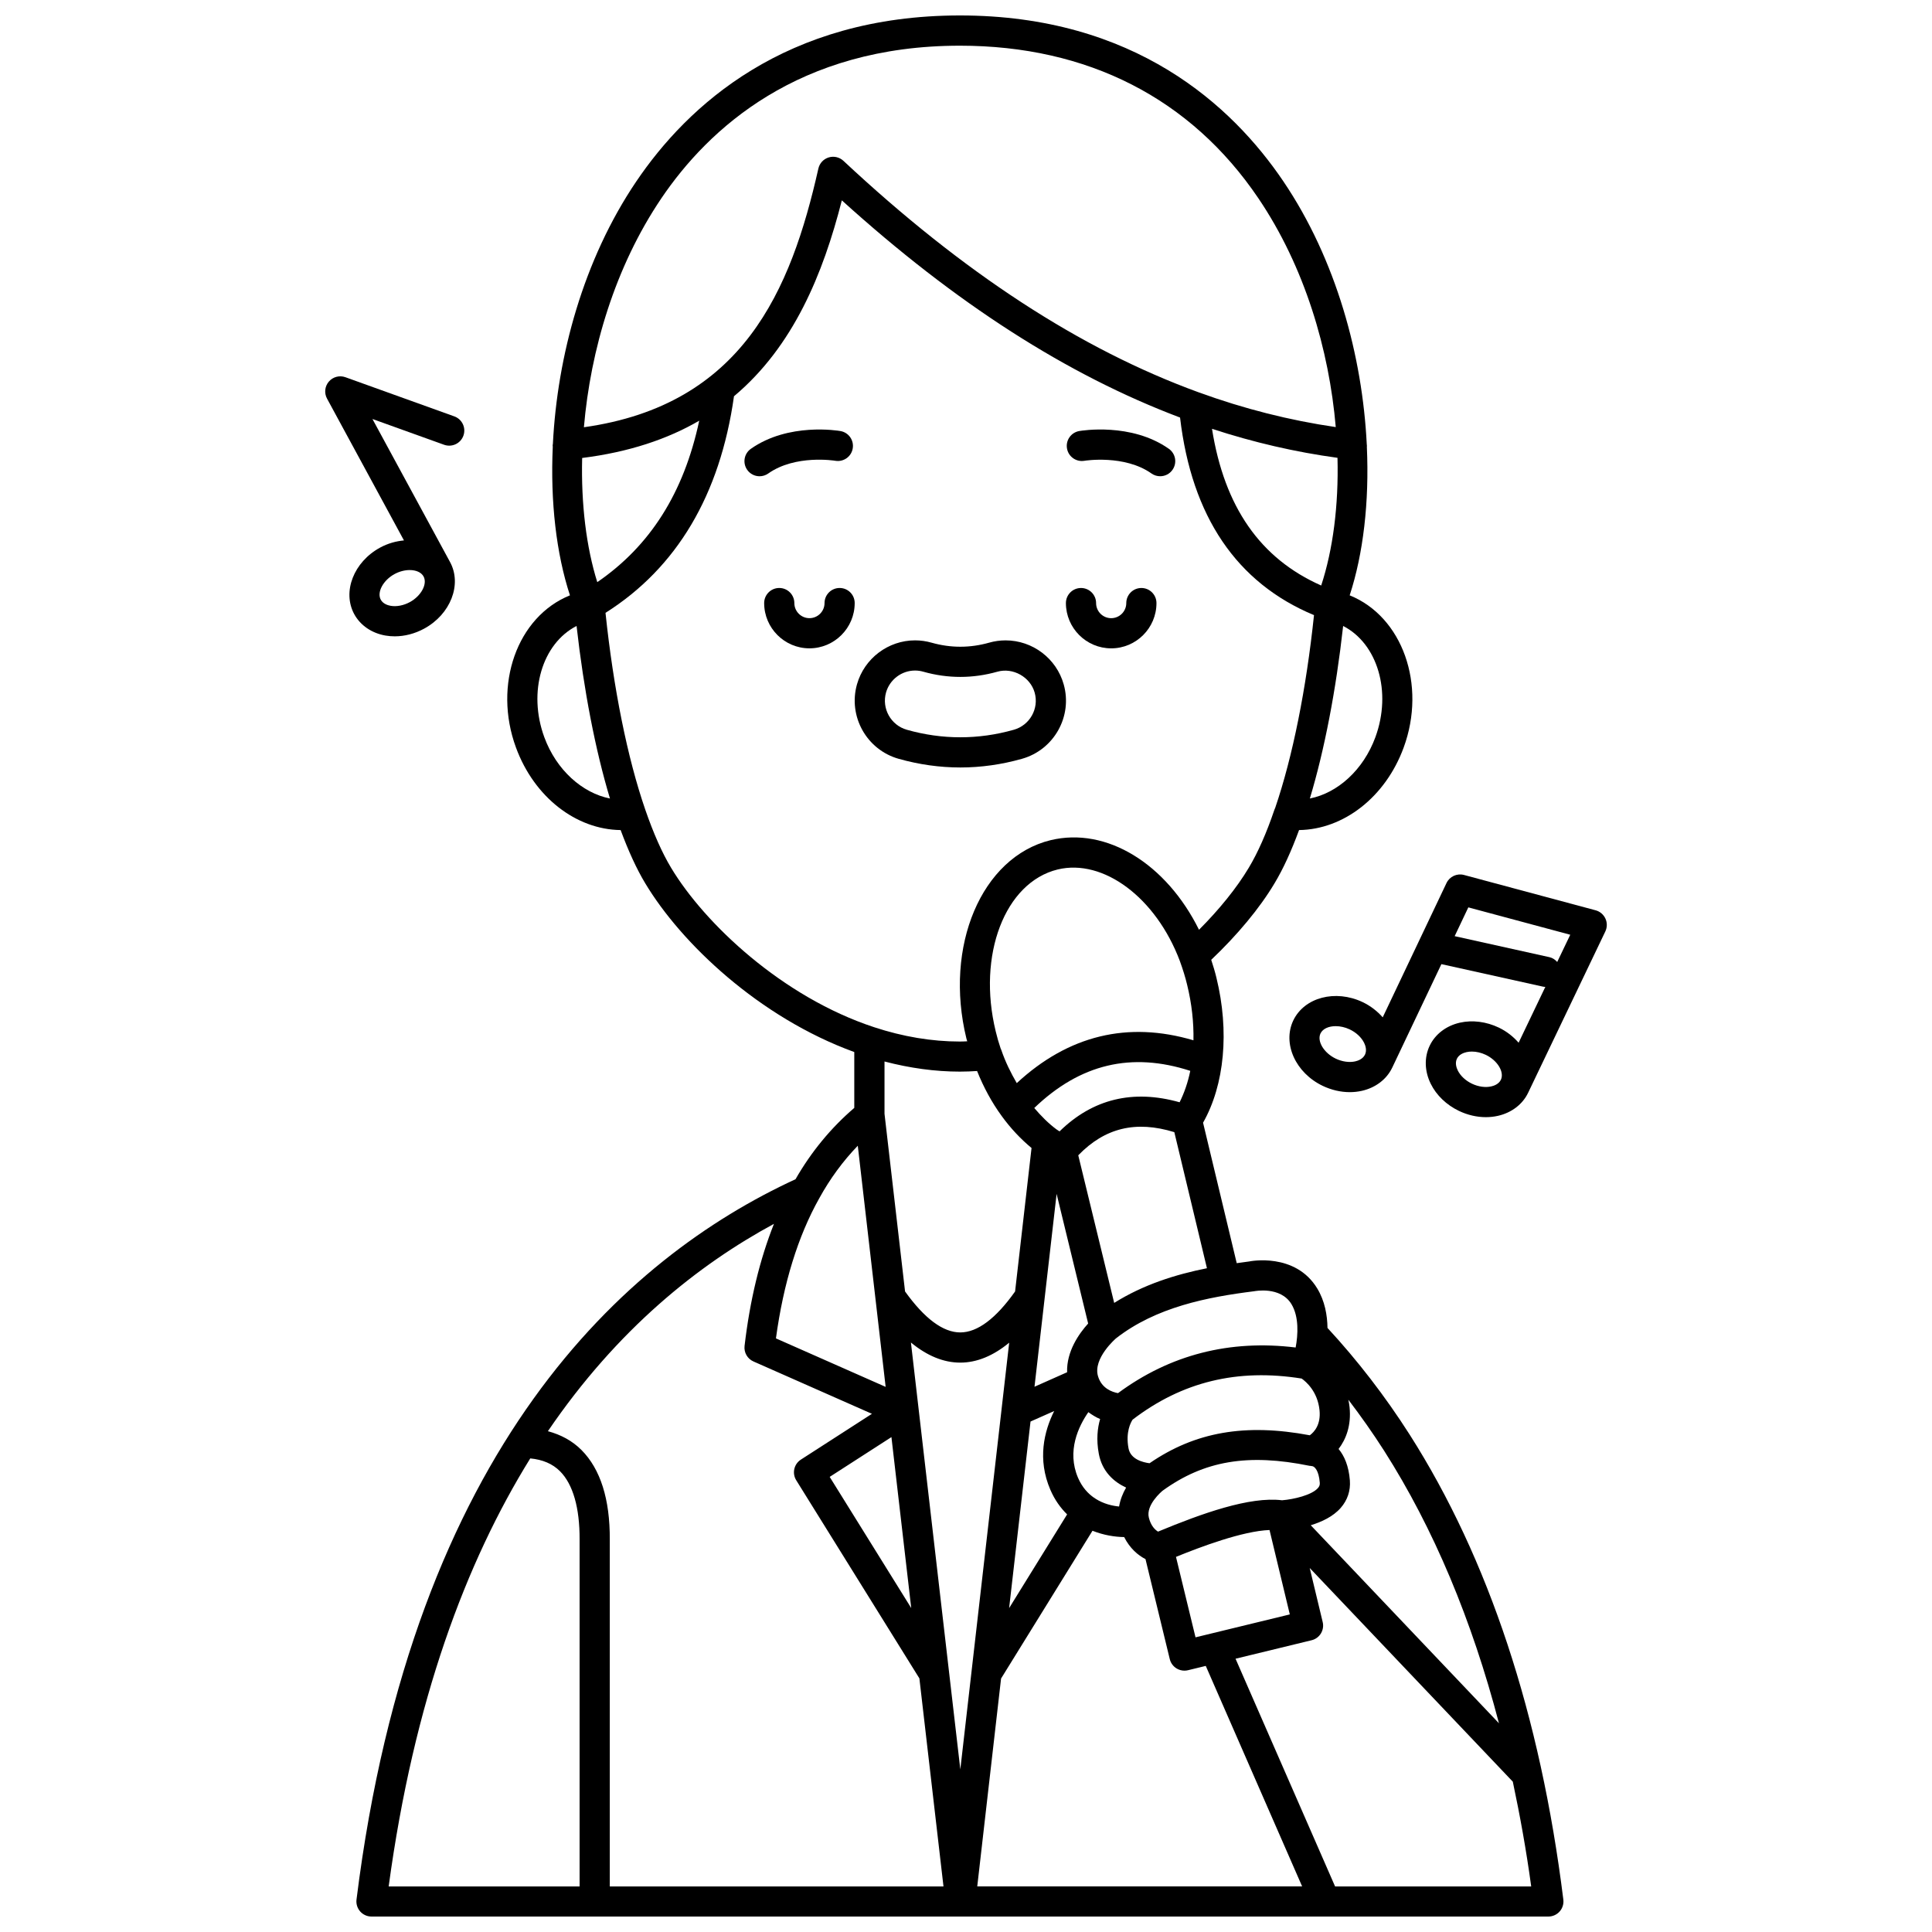 <?xml version="1.0" encoding="UTF-8"?>
<!-- Uploaded to: ICON Repo, www.iconrepo.com, Generator: ICON Repo Mixer Tools -->
<svg width="800px" height="800px" version="1.1" viewBox="144 144 512 512" xmlns="http://www.w3.org/2000/svg">
 <defs>
  <clipPath id="a">
   <path d="m238 148.09h321v503.81h-321z"/>
  </clipPath>
 </defs>
 <path d="m431.4 266.11c0.094-0.02 10.586-1.691 17.754 3.367 0.699 0.496 1.504 0.73 2.301 0.73 1.254 0 2.496-0.586 3.269-1.695 1.273-1.809 0.84-4.297-0.965-5.574-9.977-7.031-23.191-4.801-23.75-4.707-2.176 0.383-3.625 2.453-3.242 4.629 0.375 2.18 2.449 3.633 4.633 3.25z"/>
 <path d="m365.36 266.11c2.172 0.371 4.242-1.074 4.617-3.246 0.387-2.176-1.066-4.25-3.242-4.629-0.559-0.098-13.77-2.324-23.75 4.707-1.805 1.273-2.238 3.766-0.965 5.574 0.777 1.105 2.016 1.695 3.269 1.695 0.797 0 1.598-0.234 2.301-0.73 7.219-5.098 17.664-3.391 17.77-3.371z"/>
 <g clip-path="url(#a)">
  <path d="m495.8 495.92c-0.051-3.418-0.711-7.148-2.707-10.449-5.82-9.625-17.848-7.223-18.039-7.172-1.082 0.137-2.199 0.297-3.309 0.453l-8.922-37.223c5.691-10.027 7.023-24.234 3.543-38.414-0.363-1.527-0.84-3.102-1.379-4.754 6.887-6.535 12.832-13.648 16.785-20.289 2.301-3.82 4.469-8.582 6.492-14.098 11.793-0.152 22.887-8.719 27.715-21.848 6.117-16.633-0.301-34.707-14.301-40.355 3.59-10.965 5.219-24.691 4.551-39.41 0.004-0.023 0.02-0.043 0.02-0.07 0.023-0.195-0.039-0.371-0.043-0.559-1.16-23.277-8.039-48.891-22.121-69.703-13.551-20.043-39.43-43.934-85.695-43.934-46.301 0-72.195 23.918-85.766 43.984-14.043 20.77-20.922 46.293-22.102 69.52-0.012 0.199-0.082 0.383-0.062 0.59 0.004 0.043 0.031 0.078 0.035 0.125-0.676 14.738 0.953 28.484 4.551 39.457-14.004 5.648-20.422 23.723-14.301 40.355 4.828 13.141 15.926 21.707 27.73 21.852 2.062 5.559 4.242 10.324 6.512 14.09 9.547 15.922 30.219 35.57 55.406 44.734v14.801c-6.152 5.266-11.387 11.609-15.574 18.906-45.07 20.793-101.36 70.785-116.34 190.9-0.141 1.137 0.211 2.277 0.969 3.144 0.758 0.859 1.852 1.352 3 1.352h252.74 0.012 0.008 59.125c1.148 0 2.238-0.492 3-1.352 0.754-0.859 1.109-2.004 0.969-3.144-6.086-48.902-19.797-90.375-40.742-123.25-6.512-10.199-13.836-19.676-21.754-28.238zm45.441 104.77-49.879-52.484c2.859-0.875 5.894-2.266 7.934-4.59 1.805-2.055 2.644-4.578 2.434-7.289-0.297-3.848-1.48-6.523-2.992-8.336 1.969-2.57 3.402-6.231 2.91-11.07-0.07-0.688-0.188-1.336-0.316-1.977 3.312 4.344 6.488 8.844 9.477 13.52 13.125 20.602 23.258 44.828 30.434 72.227zm-142.85-172.7c1.582 0 3.078-0.062 4.543-0.16 1.738 4.332 3.914 8.352 6.539 11.945 2.344 3.234 5.004 6.055 7.894 8.457l-4.359 38.02c-5.082 7.168-9.957 10.844-14.508 10.855h-0.023c-4.559 0-9.48-3.676-14.629-10.859l-5.445-47.082v-13.859c6.703 1.754 13.406 2.684 19.988 2.684zm26.402 15.836c-0.273-0.188-0.559-0.336-0.828-0.539-2.125-1.57-4.051-3.531-5.875-5.656 12.168-11.684 25.742-14.902 41.344-9.844-0.617 3.031-1.578 5.812-2.824 8.328-12.344-3.484-23.02-0.898-31.816 7.711zm58.973 97.762c-8.57-1.062-21.242 3.484-32.875 8.309-0.789-0.484-1.887-1.52-2.43-3.688-0.848-3.379 3.387-6.941 3.633-7.148 10.984-7.961 22.652-9.938 38.988-6.598 0.051 0.012 0.102-0.008 0.148 0 0.148 0.016 0.277 0.074 0.43 0.074h0.066c0.633 0.078 1.773 1.094 2.031 4.398 0.043 0.566-0.09 0.961-0.473 1.398-1.648 1.891-6.422 3.008-9.52 3.254zm5.188-32.254c1.172 0.828 4.234 3.434 4.734 8.387 0.387 3.816-1.391 5.777-2.574 6.644-17.125-3.215-30.375-0.902-42.473 7.41-1.738-0.223-5.031-1.031-5.574-3.961-0.809-4.34 0.625-6.894 1.086-7.59 13.129-10.055 27.809-13.605 44.801-10.891zm-46.523 28.891c-0.879 1.504-1.547 3.203-1.863 5.019-1.832-0.18-4.121-0.711-6.25-2.07-0.059-0.043-0.094-0.109-0.16-0.148-0.043-0.027-0.094-0.023-0.137-0.047-1.691-1.152-3.25-2.836-4.328-5.34-3.051-7.098 0.148-13.68 2.731-17.402 1.016 0.742 2.059 1.383 3.117 1.828-0.688 2.356-1.047 5.441-0.344 9.211 0.879 4.676 3.941 7.43 7.234 8.949zm-25.332-17.504 6.269-2.781c-2.668 5.363-4.5 12.762-1.016 20.859 1.16 2.699 2.707 4.816 4.445 6.531l-15.367 24.836zm9.695-13.059-8.641 3.84 5.859-51.113 8.359 34.359c-2.414 2.66-5.754 7.379-5.578 12.914zm29.855-109.05c0.855 2.352 1.477 4.375 1.957 6.383 1.23 5.019 1.766 9.992 1.672 14.695-17.402-5.137-33.125-1.328-46.824 11.348-1.582-2.731-3.012-5.602-4.082-8.738-0.059-0.172-0.129-0.34-0.211-0.504-0.5-1.469-0.914-2.926-1.285-4.469-4.941-20.23 2.422-39.48 16.41-42.906 12.141-2.934 26.055 7.481 32.363 24.191zm-71.164 171.54-21.609-34.762 16.363-10.543zm-0.078-70.367c4.266 3.512 8.633 5.324 13.066 5.324h0.047c4.398-0.012 8.719-1.816 12.926-5.281l-2.031 17.723c-0.004 0.02 0.004 0.039 0 0.059 0 0.012-0.008 0.02-0.008 0.031l-10.91 95.262-2.996-25.859c-0.008-0.055-0.012-0.113-0.02-0.168zm23.887 89.043 24.227-39.16c2.938 1.164 5.894 1.641 8.395 1.672 1.5 2.988 3.676 4.836 5.652 5.84l6.434 26.504c0.25 1.031 0.898 1.918 1.805 2.473 0.633 0.383 1.355 0.582 2.082 0.582 0.316 0 0.633-0.035 0.945-0.113l4.707-1.145 25.539 58.438h-86.098zm51.531-10.918-5.176-21.32c6.434-2.621 17.648-6.856 24.789-7.121l5.375 22.367zm15.551-91.719c0.066-0.012 6.957-1.402 9.879 3.43 2.023 3.344 1.734 8.137 1.105 11.48-17.477-2.137-33.285 1.902-47.074 12.094-1.547-0.281-4.34-1.227-5.305-4.492-1.398-4.738 4.758-10.012 4.754-10.012 10.641-8.324 24.32-10.961 36.641-12.5zm-12.523-6.098c-8.309 1.664-16.84 4.332-24.582 9.191l-9.52-39.117c7.062-7.293 15.246-9.27 25.457-6.137zm44.633-140.71c-3.184 8.656-10.004 14.781-17.359 16.227 3.875-12.848 6.93-28.727 8.82-45.719 9.098 4.652 12.969 17.434 8.539 29.492zm-14.355-40.215c-16.148-7.148-25.656-20.82-28.938-41.527 11.027 3.609 22.105 6.164 33.258 7.688 0.32 12.648-1.207 24.363-4.32 33.84zm-174.88-102.59c12.484-18.461 36.344-40.469 79.141-40.469 33.848 0 61.191 13.977 79.078 40.418 12.301 18.176 18.762 40.176 20.52 60.656-12.172-1.773-24.262-4.816-36.316-9.207-0.027-0.008-0.051-0.02-0.082-0.027-31.293-11.406-62.363-31.684-94.074-61.324-1.051-0.98-2.547-1.324-3.91-0.902-1.371 0.418-2.41 1.543-2.727 2.938-7.273 32.25-20.008 62.648-62.141 68.566 1.758-20.473 8.219-42.465 20.512-60.648zm-16.965 101.7c-2.914-9.301-4.312-20.68-4.008-32.91 12.422-1.551 22.629-5 31.023-9.879-4.09 19.168-13.039 33.207-27.016 42.789zm-14.031 41.109c-4.434-12.055-0.555-24.848 8.543-29.496 1.918 17.031 4.984 32.906 8.848 45.723-7.328-1.445-14.207-7.559-17.391-16.227zm33.59 34.582c-2.367-3.93-4.668-9.109-6.84-15.398-4.727-13.688-8.438-32.148-10.539-52.16 18.883-11.941 30.348-31.203 34.047-57.395 15.77-13.242 23.613-32.449 28.582-51.918 30.07 27.246 59.719 46.281 89.633 57.559 3.082 26.23 15.004 43.824 35.496 52.363-2.047 19.488-5.652 37.504-10.273 51.047-0.082 0.168-0.152 0.336-0.215 0.512-2.109 6.227-4.402 11.398-6.801 15.395-3.176 5.316-7.789 11.016-13.184 16.426-8.668-17.492-24.5-27.336-39.355-23.738-18.273 4.477-28.27 28.066-22.289 52.551 0.059 0.258 0.156 0.492 0.215 0.742-0.645 0.027-1.262 0.062-1.93 0.062-7.445 0-15.094-1.277-22.742-3.797-24.355-8.008-44.961-27.512-53.805-42.25zm49.477 73.664 7.383 63.902-29.074-12.848c1.988-14.602 5.836-27.07 11.477-37.121 2.856-5.195 6.281-9.855 10.215-13.934zm-22.215 20.699c-3.75 9.441-6.375 20.254-7.789 32.348-0.203 1.742 0.75 3.414 2.356 4.121l31.398 13.875-18.832 12.137c-1.836 1.184-2.383 3.617-1.23 5.473l32.637 52.5 6.387 55.145h-88.434v-91.945c0.051-10.684-2.473-18.66-7.5-23.715-2.441-2.453-5.461-4.062-8.902-4.988 18.398-27.039 39.895-44.133 59.91-54.949zm-64.582 62.16c3.277 0.32 5.906 1.414 7.898 3.418 3.422 3.438 5.215 9.676 5.176 18.059v91.965h-50.598c6.672-49.254 20.512-85.996 37.523-113.44zm213.29 113.44-26.383-60.352 20.156-4.898c2.141-0.52 3.453-2.676 2.941-4.816l-3.438-14.328 53.82 56.625c1.902 8.969 3.574 18.176 4.875 27.766h-51.973z"/>
 </g>
 <path d="m438.48 315.82c6.613 0 11.996-5.383 11.996-11.996 0-2.207-1.789-4-4-4-2.211 0-4 1.793-4 4 0 2.203-1.793 4-4 4s-4-1.797-4-4c0-2.207-1.789-4-4-4-2.211 0-4 1.793-4 4 0.012 6.617 5.391 11.996 12.004 11.996z"/>
 <path d="m366.51 299.82c-2.211 0-4 1.793-4 4 0 2.203-1.793 4-4 4s-4-1.797-4-4c0-2.207-1.789-4-4-4-2.211 0-4 1.793-4 4 0 6.613 5.383 11.996 11.996 11.996 6.613 0 11.996-5.383 11.996-11.996 0.008-2.207-1.781-4-3.992-4z"/>
 <path d="m398.5 347.39c5.453 0 10.957-0.777 16.355-2.305 8.484-2.406 13.434-11.254 11.039-19.715-1.926-6.871-8.258-11.664-15.402-11.664-1.477 0-2.938 0.203-4.352 0.605-5.09 1.441-10.211 1.434-15.254 0.008-1.422-0.406-2.902-0.617-4.387-0.617-7.121 0-13.445 4.785-15.387 11.641-2.402 8.484 2.547 17.34 11.027 19.746 5.398 1.523 10.902 2.301 16.359 2.301zm-19.691-19.871c0.969-3.426 4.129-5.82 7.691-5.82 0.738 0 1.473 0.105 2.195 0.312 6.481 1.836 13.105 1.836 19.629-0.004 4.102-1.168 8.703 1.383 9.871 5.535 1.199 4.231-1.281 8.652-5.523 9.852-9.383 2.66-18.984 2.656-28.352 0-4.234-1.203-6.711-5.633-5.512-9.875z"/>
 <path d="m569.45 387.43c-0.496-1.078-1.445-1.883-2.59-2.191l-34.879-9.363c-1.879-0.496-3.82 0.402-4.648 2.148l-16.898 35.578c-1.445-1.633-3.219-3.027-5.293-4.019-7.25-3.445-15.488-1.266-18.41 4.852-2.91 6.117 0.602 13.898 7.824 17.34 2.297 1.09 4.75 1.656 7.144 1.656 1.09 0 2.176-0.117 3.223-0.355 3.633-0.824 6.566-3.062 8.031-6.144 0 0 0.004-0.004 0.004-0.004l13.027-27.422 26.918 5.965c0.207 0.047 0.414 0.055 0.625 0.066l-7.078 14.793c-1.406-1.598-3.152-3.004-5.262-4.012-3.328-1.582-6.988-2.043-10.316-1.297-3.617 0.82-6.539 3.051-7.996 6.117-1.469 3.07-1.363 6.742 0.281 10.07 1.508 3.059 4.176 5.613 7.5 7.203 2.281 1.086 4.727 1.648 7.106 1.648 1.086 0 2.168-0.117 3.211-0.352 3.617-0.82 6.539-3.051 8-6.121 0-0.004 0-0.004 0.004-0.008l20.457-42.75c0.504-1.074 0.516-2.316 0.016-3.398zm-66.293 37.844c-1.582 0.352-3.457 0.09-5.16-0.719-3.141-1.496-5.031-4.617-4.051-6.68 0.602-1.258 2.176-1.934 4.027-1.934 1.188 0 2.492 0.281 3.719 0.863 1.707 0.812 3.094 2.106 3.812 3.555 0.328 0.664 0.793 1.953 0.234 3.121l-0.004 0.008c-0.562 1.172-1.855 1.621-2.578 1.785zm36.043 6.633c-1.551 0.355-3.414 0.094-5.109-0.711-1.691-0.809-3.066-2.086-3.769-3.523-0.324-0.656-0.785-1.926-0.23-3.086 0.547-1.156 1.828-1.598 2.543-1.758 0.453-0.105 0.934-0.152 1.426-0.152 1.203 0 2.484 0.297 3.684 0.867 3.102 1.48 4.973 4.566 4.004 6.606-0.555 1.16-1.836 1.598-2.547 1.758zm17.477-32.973c-0.535-0.598-1.203-1.082-2.047-1.273l-25.129-5.57 3.621-7.629 27.012 7.254z"/>
 <path d="m246.18 312.43c0.801 0.137 1.613 0.203 2.434 0.203 2.629 0 5.32-0.695 7.789-2.035 7-3.797 10.082-11.711 6.871-17.637 0-0.004-0.004-0.004-0.004-0.008l-20.566-37.914 18.988 6.828c2.086 0.742 4.367-0.332 5.117-2.41 0.746-2.078-0.332-4.367-2.41-5.113l-28.859-10.379c-1.57-0.559-3.312-0.098-4.391 1.16-1.082 1.254-1.273 3.055-0.48 4.512l20.383 37.578c-2.109 0.199-4.262 0.785-6.309 1.895-7 3.797-10.082 11.707-6.871 17.637 1.625 2.984 4.652 5.059 8.309 5.684zm2.379-16.301c1.316-0.711 2.738-1.059 4.012-1.059 1.66 0 3.07 0.582 3.68 1.703 1.074 1.984-0.633 5.16-3.652 6.797-1.648 0.891-3.5 1.25-5.062 0.977-0.719-0.125-2.019-0.5-2.629-1.625-1.074-1.973 0.633-5.152 3.652-6.793z"/>
</svg>